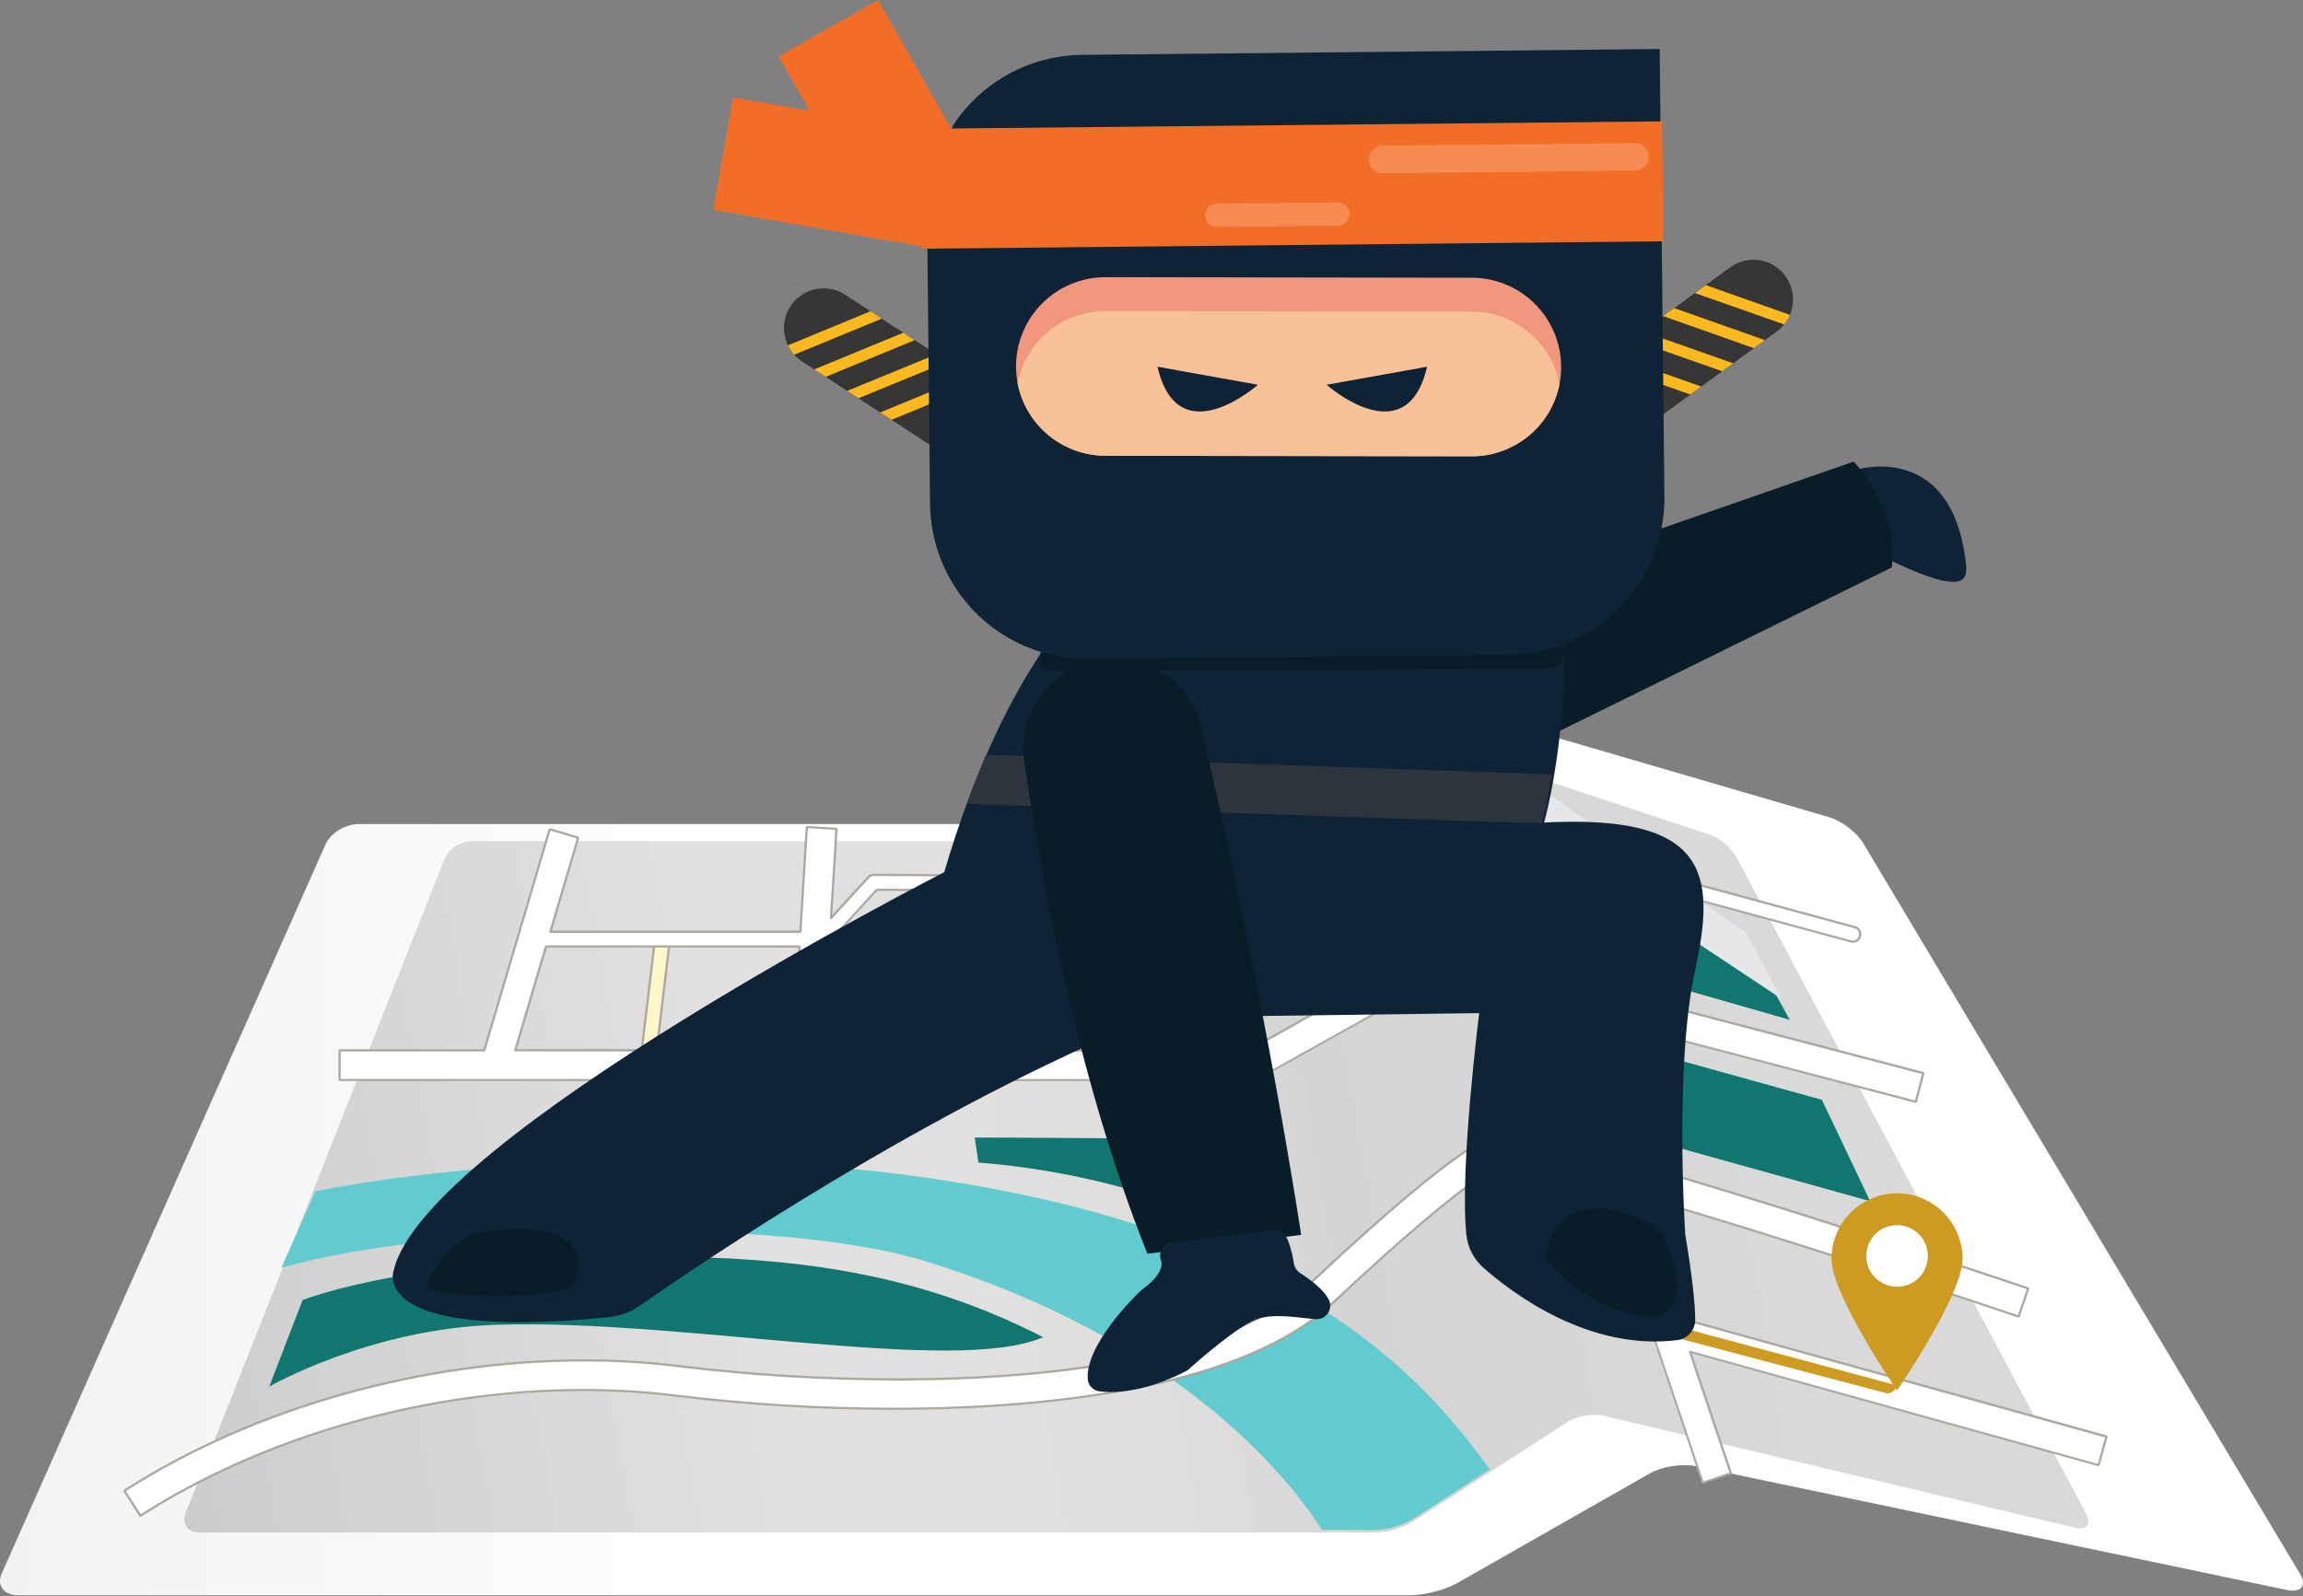 <svg width="388" height="269" viewBox="0 0 388 269" fill="none" xmlns="http://www.w3.org/2000/svg">
<rect x="0" y="0" width="388" height="269" fill="#808080" stroke="none"/>
<path d="M387.616 265.436C388.621 267.292 387.587 268.426 385.304 267.949L285.747 247.091C283.467 246.613 280.003 247.141 278.029 248.261L245.481 266.796C243.51 267.917 239.992 268.836 237.647 268.836H3.061C0.724 268.836 -0.554 267.242 0.232 265.299L54.801 142.4C55.58 140.458 58.136 138.868 60.481 138.868H197.948C200.285 138.868 203.692 137.83 205.538 136.556L231.472 118.605C233.307 117.334 236.631 116.81 238.846 117.471L308.135 137.705C310.354 138.351 312.999 140.408 314.005 142.268L387.616 265.436Z" fill="url(#paint0_linear)"/>
<path d="M351.528 255.203C352.332 256.887 351.507 257.91 349.69 257.483L270.224 238.592C268.411 238.161 265.639 238.639 264.07 239.651L238.089 256.424C236.185 257.535 234.041 258.167 231.839 258.266H33.509C31.642 258.266 30.637 256.83 31.25 255.063L74.809 144.952C75.182 144.045 75.805 143.262 76.606 142.696C77.407 142.129 78.353 141.802 79.332 141.753H200.153C202.332 141.643 204.436 140.915 206.216 139.653L226.91 123.394C228.378 122.241 231.024 121.778 232.801 122.363L288.088 140.673C289.858 141.265 291.965 143.121 292.755 144.808L351.528 255.203Z" fill="url(#paint1_linear)"/>
<g style="mix-blend-mode:color-burn">
<g style="mix-blend-mode:color-burn">
<path d="M238.04 255.993L251.011 247.618C240.431 233.229 219.059 206.382 151.35 197.841C111.942 192.873 70.48 197.163 53.147 200.76L47.403 213.652C73.467 206.113 131.127 204.982 155.504 212.424C197.946 225.384 216.568 248.289 222.757 257.831H231.775C233.981 257.735 236.131 257.104 238.04 255.993Z" fill="#62CBCF"/>
</g>
</g>
<path d="M110.313 179.66L107.836 179.369L110.331 158.432L112.812 158.726L110.313 179.66Z" fill="#FFF6CA"/>
<path d="M110.291 179.848L107.624 179.528L110.169 158.222L110.352 158.247L113.023 158.563L110.51 179.683L110.489 179.869L110.299 179.848H110.291ZM110.313 179.661L110.338 179.474L110.313 179.661ZM108.04 179.198L110.148 179.453L112.607 158.889L110.5 158.638L108.04 179.198Z" fill="#AAA89F"/>
<path d="M174.763 168.265H138.747V165.766H173.966L187.084 156.619L188.513 158.669L174.763 168.265Z" fill="#FFF6CA"/>
<g style="mix-blend-mode:multiply">
<path d="M164.842 195.913C196.076 198.426 214.985 210.758 214.985 210.758C214.985 210.758 210.767 192.484 209.679 192.326C205.909 191.788 164.218 191.698 164.218 191.698L164.842 195.913Z" fill="#11766F"/>
</g>
<g style="mix-blend-mode:multiply">
<path d="M50.984 219.087L45.362 233.67C45.362 233.67 62.236 223.955 83.478 223.259C115.139 222.218 160.963 231.803 175.743 225.341C156.586 215.555 137.835 212.216 114.927 211.803C71.178 211.006 50.984 219.087 50.984 219.087Z" fill="#11766F"/>
</g>
<path d="M241.823 159.349L232.435 164.604L234.948 137.787L311.833 158.638C311.991 158.681 312.156 158.692 312.318 158.672C312.481 158.651 312.637 158.599 312.779 158.518C312.922 158.437 313.046 158.328 313.147 158.199C313.247 158.069 313.321 157.921 313.364 157.764C313.407 157.606 313.419 157.441 313.398 157.278C313.378 157.116 313.325 156.959 313.244 156.817C313.163 156.675 313.054 156.55 312.925 156.45C312.796 156.349 312.648 156.275 312.49 156.232L234.158 134.983C233.981 134.937 233.797 134.929 233.617 134.961C233.438 134.992 233.267 135.062 233.117 135.166C232.968 135.27 232.843 135.405 232.751 135.561C232.659 135.718 232.603 135.893 232.586 136.074L229.789 166.087L229.609 166.188H209.684L190.47 151.109L187.957 139.801L183.078 140.878L184.586 147.613L147.185 147.437C147.011 147.437 146.839 147.473 146.68 147.543C146.521 147.614 146.379 147.717 146.262 147.846L140.005 154.714L140.945 139.679L135.955 139.37L134.853 157.022H92.713L97.408 141.168L92.616 139.754L81.58 177.015H57.203V182.013H211.576L242.508 164.691L322.768 185.682L324.032 180.842L241.823 159.349ZM147.73 149.943L185.139 150.144L191.138 177.015H138.597L139.739 158.706L147.73 149.943ZM91.973 159.521H134.695L133.6 177.015H86.793L91.973 159.521ZM210.273 177.015H196.272L191.343 154.969L208.482 168.428C208.702 168.601 208.974 168.696 209.254 168.697H225.147L210.273 177.015Z" fill="white"/>
<path d="M242.606 164.837L211.584 182.177H57.211L57.02 181.994V177.011L57.211 176.825H81.447L92.44 139.707L92.674 139.574L97.466 140.992L97.592 141.229L92.986 156.832H134.67L135.747 139.351L135.955 139.183L140.938 139.491L141.118 139.689L140.213 154.193L146.126 147.731C146.259 147.577 146.423 147.454 146.608 147.371C146.793 147.287 146.993 147.245 147.196 147.246L184.346 147.444L182.892 140.938L183.029 140.712L187.911 139.635L188.134 139.772L190.6 150.976L209.692 166.001L229.52 166.026L229.617 165.975L232.403 136.063C232.424 135.855 232.489 135.655 232.594 135.474C232.7 135.294 232.843 135.139 233.013 135.018C233.254 134.849 233.541 134.758 233.835 134.76C233.964 134.76 234.092 134.777 234.216 134.81L312.526 156.056C312.834 156.135 313.106 156.315 313.301 156.565C313.496 156.816 313.602 157.124 313.603 157.442C313.606 157.571 313.591 157.7 313.56 157.826C313.473 158.127 313.291 158.392 313.041 158.581C312.792 158.771 312.488 158.875 312.174 158.878C312.053 158.877 311.932 158.861 311.815 158.828L235.113 138.023L232.669 164.256L241.741 159.183L241.834 159.348L241.877 159.162L324.09 180.659L324.223 180.889L322.962 185.728L322.733 185.861L242.606 164.837ZM322.639 185.434L323.806 180.993L241.855 159.56L232.521 164.773C232.492 164.791 232.459 164.8 232.424 164.8C232.39 164.8 232.357 164.791 232.327 164.773C232.299 164.755 232.275 164.729 232.261 164.699C232.246 164.668 232.241 164.634 232.245 164.6L234.758 137.783C234.76 137.755 234.768 137.728 234.781 137.703C234.795 137.679 234.814 137.658 234.837 137.643C234.859 137.627 234.885 137.617 234.911 137.613C234.938 137.609 234.966 137.612 234.991 137.621L311.876 158.476C311.968 158.5 312.062 158.513 312.156 158.515C312.388 158.512 312.613 158.433 312.797 158.291C312.98 158.15 313.113 157.952 313.176 157.729C313.2 157.638 313.212 157.544 313.212 157.449C313.214 157.216 313.138 156.989 312.996 156.805C312.854 156.62 312.655 156.488 312.429 156.429L234.115 135.165C234.025 135.14 233.932 135.127 233.839 135.126C233.623 135.125 233.412 135.192 233.236 135.316C233.109 135.406 233.003 135.521 232.924 135.655C232.846 135.789 232.797 135.938 232.78 136.092L229.983 166.101L229.893 166.245L229.621 166.374L209.581 166.334L190.302 151.159L187.789 140.03L183.287 141.039L184.77 147.605C184.776 147.633 184.775 147.662 184.769 147.69C184.762 147.718 184.749 147.744 184.73 147.767C184.713 147.788 184.691 147.805 184.666 147.816C184.641 147.827 184.614 147.832 184.587 147.831L147.196 147.627C147.048 147.628 146.901 147.661 146.766 147.723C146.632 147.785 146.511 147.874 146.413 147.986L140.142 154.853C140.114 154.881 140.078 154.899 140.04 154.907C140.002 154.915 139.962 154.911 139.926 154.897C139.891 154.882 139.86 154.857 139.84 154.825C139.819 154.793 139.809 154.755 139.811 154.717L140.734 139.851L136.113 139.567L135.036 157.033L134.846 157.209H92.724C92.694 157.208 92.664 157.201 92.637 157.187C92.611 157.174 92.587 157.154 92.569 157.13C92.539 157.081 92.528 157.024 92.537 156.968L97.183 141.294L92.745 139.98L81.767 177.062L81.587 177.202H57.398V181.822L211.491 181.847L242.559 164.507L322.639 185.448V185.434ZM196.269 177.177L196.086 177.033L191.16 154.986C191.152 154.948 191.155 154.908 191.17 154.871C191.185 154.835 191.21 154.804 191.243 154.782C191.276 154.761 191.316 154.751 191.355 154.754C191.395 154.757 191.432 154.773 191.462 154.8L208.608 168.244C208.796 168.39 209.027 168.47 209.265 168.471H225.158C225.199 168.472 225.238 168.486 225.271 168.51C225.304 168.535 225.328 168.568 225.341 168.607C225.35 168.648 225.346 168.69 225.33 168.729C225.314 168.767 225.287 168.8 225.251 168.822L210.381 177.173L210.284 177.011V177.202L196.269 177.177ZM196.419 176.8H210.231L224.436 168.848H209.265C208.942 168.844 208.63 168.736 208.374 168.539L191.638 155.41L196.419 176.8ZM138.619 177.177C138.594 177.176 138.568 177.17 138.545 177.16C138.521 177.149 138.5 177.134 138.483 177.115C138.447 177.076 138.428 177.025 138.429 176.972L139.628 158.54L147.616 149.784L147.756 149.917V149.759L185.157 149.957L185.341 150.104L191.343 176.975C191.348 177.002 191.348 177.03 191.342 177.056C191.335 177.083 191.324 177.108 191.307 177.13C191.291 177.153 191.269 177.172 191.244 177.185C191.219 177.198 191.192 177.205 191.164 177.205H138.605L138.619 177.177ZM139.951 158.68L138.82 176.8H190.912L184.996 150.334L147.821 150.118L139.923 158.695L139.951 158.68ZM86.818 177.177C86.788 177.176 86.758 177.17 86.731 177.157C86.703 177.144 86.679 177.125 86.66 177.101C86.643 177.077 86.631 177.049 86.625 177.02C86.62 176.991 86.621 176.961 86.628 176.932L91.801 159.452L91.984 159.319H134.706C134.757 159.322 134.805 159.342 134.843 159.377C134.877 159.418 134.895 159.471 134.893 159.524L133.783 177.044L133.597 177.216L86.818 177.177ZM87.066 176.8H133.421L134.498 159.678H92.135L87.073 176.8H87.066Z" fill="#AAA89F"/>
<g style="mix-blend-mode:multiply">
<path d="M245.909 156.232L241.745 143.063L268.408 150.355L274.03 163.889L245.909 156.232Z" fill="#BCE843"/>
</g>
<g style="mix-blend-mode:multiply">
<path d="M277.894 165.088L272.168 151.812L293.202 156.81L301.538 171.863L277.894 165.088Z" fill="#11766F"/>
</g>
<g style="mix-blend-mode:multiply">
<path d="M270.91 175.348L276.949 191.801L315.068 202.421L306.944 185.346L270.91 175.348Z" fill="#11766F"/>
</g>
<path d="M354.895 242.093L282.828 222.097V222.136L275.895 201.5C296.825 207.546 326.185 217.171 340.111 221.874L341.705 217.139C333.839 214.486 264.475 191.179 253.428 191.179C251.809 191.179 247.512 191.179 221.168 215.9C200.615 235.179 144.434 233.976 114.464 230.235C83.04 226.308 47.211 234.357 20.953 251.23L23.657 255.441C48.963 239.153 83.528 231.409 113.836 235.204C144.674 239.053 202.676 240.087 224.575 219.544C248.205 197.375 252.998 196.234 253.418 196.184C255.823 196.184 261.984 197.62 270.054 199.853L286.874 249.88L291.612 248.29L284.727 227.826L353.559 246.926L354.895 242.093Z" fill="white"/>
<path d="M23.486 255.541L20.786 251.33L20.84 251.075C42.718 236.998 71.245 229.064 98.343 229.064C103.736 229.06 109.124 229.39 114.476 230.051C126.68 231.527 138.961 232.269 151.253 232.273C178.179 232.273 207.484 228.482 221.026 215.759C247.374 191.038 251.693 190.988 253.412 190.988C264.563 190.988 333.859 214.294 341.753 216.951L341.875 217.195L340.278 221.92L340.034 222.042C326.187 217.375 297.068 207.811 276.173 201.765L282.948 221.92L354.95 241.902L354.897 242.081L354.95 241.902L355.076 242.132L353.741 246.953L353.511 247.082L285.016 228.055L291.787 248.203L291.672 248.44L286.929 250.03L286.696 249.911L270.006 200.02C261.942 197.794 255.767 196.355 253.437 196.358C253.143 196.38 248.314 197.511 224.699 219.672C209.875 233.559 178.782 237.587 150.618 237.594C138.312 237.6 126.017 236.86 113.801 235.379C108.651 234.739 103.465 234.42 98.274 234.424C72.218 234.424 44.782 242.071 23.737 255.605L23.482 255.551L23.486 255.541ZM23.701 255.182C44.782 241.679 72.214 234.061 98.278 234.061C103.486 234.053 108.69 234.37 113.859 235.013C126.056 236.488 138.331 237.228 150.618 237.228C178.753 237.228 209.796 233.16 224.444 219.407C248.095 197.234 252.863 196.071 253.412 195.996C255.879 195.996 262.028 197.432 270.228 199.79L286.99 249.646L291.367 248.167L284.545 227.872C284.535 227.839 284.534 227.804 284.542 227.77C284.55 227.737 284.567 227.706 284.592 227.682C284.615 227.657 284.644 227.639 284.676 227.63C284.709 227.621 284.743 227.621 284.775 227.631L353.428 246.691L354.663 242.236L282.894 222.307H282.833C282.793 222.309 282.754 222.298 282.721 222.276C282.689 222.254 282.664 222.222 282.65 222.185L275.714 201.56C275.704 201.527 275.703 201.491 275.711 201.457C275.72 201.423 275.737 201.392 275.76 201.366C275.783 201.342 275.813 201.324 275.845 201.316C275.878 201.307 275.912 201.309 275.944 201.32C296.784 207.333 325.975 216.915 339.976 221.636L341.459 217.253C332.81 214.334 264.294 191.354 253.412 191.361C251.908 191.361 247.629 191.311 221.285 216.032C207.556 228.892 178.204 232.643 151.253 232.65C138.946 232.646 126.651 231.902 114.433 230.421C109.095 229.759 103.721 229.43 98.343 229.437C71.388 229.437 42.998 237.335 21.203 251.283L23.716 255.178L23.701 255.182Z" fill="#AAA89F"/>
<path d="M280.513 224.939C280.513 224.939 317.965 234.844 318.04 234.844C318.464 234.844 320.291 233.767 318.902 233.286L281.483 223.255L262.9 166.722L279.86 224.325C279.911 224.473 279.997 224.606 280.11 224.713C280.224 224.82 280.363 224.898 280.513 224.939Z" fill="#CE9B22"/>
<path d="M330.651 212.143C330.651 218.241 319.607 234.331 319.607 234.331C319.607 234.331 308.562 218.241 308.562 212.143C308.562 209.214 309.726 206.404 311.797 204.333C313.868 202.262 316.677 201.099 319.607 201.099C322.536 201.099 325.345 202.262 327.416 204.333C329.487 206.404 330.651 209.214 330.651 212.143Z" fill="#CE9B22"/>
<path d="M321.594 216.452C324.242 215.355 325.5 212.319 324.403 209.67C323.306 207.022 320.269 205.764 317.621 206.861C314.972 207.958 313.715 210.994 314.812 213.643C315.909 216.291 318.945 217.549 321.594 216.452Z" fill="white"/>
<path d="M140.021 171.728L145.5 160.237L269.832 62.832L275.803 71.033L140.021 171.728Z" fill="#E6E7E8"/>
<path d="M299.368 55.862L278.178 71.314C276.818 72.373 275.101 72.864 273.386 72.685C271.671 72.506 270.093 71.67 268.981 70.353C267.869 69.035 267.309 67.339 267.42 65.619C267.531 63.898 268.303 62.288 269.575 61.124C269.792 60.9 270.029 60.697 270.283 60.516L291.467 45.064C292.645 44.2 294.074 43.746 295.535 43.772C296.996 43.798 298.408 44.303 299.554 45.209C300.7 46.115 301.518 47.372 301.88 48.788C302.243 50.203 302.131 51.698 301.562 53.044C301.324 53.636 300.996 54.187 300.589 54.678C300.235 55.124 299.824 55.522 299.368 55.862Z" fill="#353635"/>
<path d="M300.591 54.677L285.552 49.389L287.387 48.046L301.553 53.059C301.319 53.646 300.995 54.192 300.591 54.677Z" fill="#FCB91F"/>
<path d="M297.348 57.321L295.476 58.669L280.193 53.27L282.049 51.917L297.348 57.321Z" fill="#FCB91F"/>
<path d="M292 61.225L290.144 62.562L274.851 57.19L276.707 55.831L292 61.225Z" fill="#FCB91F"/>
<path d="M286.626 65.142L284.786 66.485L269.562 61.118C269.782 60.895 270.021 60.692 270.275 60.51L271.333 59.743L286.626 65.142Z" fill="#FCB91F"/>
<path d="M300.243 168.393L294.177 157.193L164.964 66.333L159.422 74.837L300.243 168.393Z" fill="#E6E7E8"/>
<path d="M135.099 60.898L157.06 75.234C158.475 76.162 160.189 76.519 161.856 76.231C163.524 75.944 165.019 75.034 166.041 73.685C167.063 72.337 167.535 70.651 167.361 68.968C167.187 67.285 166.38 65.731 165.104 64.62C164.876 64.405 164.628 64.212 164.363 64.044L142.413 49.682C141.191 48.882 139.741 48.505 138.284 48.608C136.828 48.711 135.445 49.288 134.348 50.251C133.251 51.215 132.5 52.511 132.21 53.942C131.919 55.373 132.106 56.859 132.741 58.174C133.008 58.755 133.365 59.29 133.798 59.761C134.181 60.194 134.619 60.576 135.099 60.898Z" fill="#353635"/>
<path d="M133.805 59.776L148.553 53.7L146.65 52.452L132.758 58.195C133.023 58.773 133.377 59.306 133.805 59.776Z" fill="#FCB91F"/>
<path d="M137.183 62.251L139.102 63.51L154.089 57.328L152.174 56.075L137.183 62.251Z" fill="#FCB91F"/>
<path d="M142.719 65.874L144.644 67.111L159.63 60.961L157.705 59.729L142.719 65.874Z" fill="#FCB91F"/>
<path d="M148.285 69.507L150.189 70.755L165.101 64.616C164.869 64.403 164.62 64.21 164.356 64.039L163.271 63.331L148.285 69.507Z" fill="#FCB91F"/>
<path d="M312.716 79.157C313.737 78.857 329.268 74.673 331.278 95.6C331.276 95.711 331.268 95.822 331.254 95.932C331.295 98.382 329.388 99.766 317.767 94.09C317.549 93.985 317.378 93.803 317.286 93.579L311.859 80.533C311.802 80.396 311.777 80.249 311.785 80.101C311.793 79.953 311.834 79.809 311.905 79.679C311.976 79.549 312.076 79.437 312.196 79.35C312.317 79.264 312.455 79.206 312.601 79.18C312.64 79.176 312.678 79.168 312.716 79.157Z" fill="#0F2336"/>
<path d="M233.027 105.38L312.283 77.794C312.283 77.794 319.942 85.57 318.714 95.633L244.012 132.416L233.027 105.38Z" fill="#091D28"/>
<path d="M182.846 100.827C182.846 100.827 169.097 112.72 159.087 146.981C159.087 146.981 71.58 191.686 66.345 214.039C66.345 214.039 61.586 226.064 102.578 221.971C104.507 221.768 106.351 221.075 107.935 219.956C117.697 213.113 156.257 186.863 194.278 171.449L249.211 170.735C249.211 170.735 245.874 197.069 247.058 208.137C247.287 210.25 248.296 212.202 249.888 213.61C254.79 217.947 267.682 227.714 282.636 225.831C283.464 225.72 284.223 225.309 284.768 224.677C285.314 224.045 285.609 223.234 285.598 222.399C285.598 220.009 285.206 215.731 283.927 208.053C283.927 208.053 282.039 179.698 285.598 163.437C289.157 147.177 287.713 137.187 260.146 138.615C260.146 138.615 264.668 122.682 263.24 102.709L182.846 100.827Z" fill="#0F2336"/>
<path d="M165.012 135.538L256.135 138.658C256.373 138.658 256.194 138.658 259.774 138.658L259.969 137.775C259.969 137.775 260.345 136.431 260.424 136.257L261.291 131.688C261.196 131.513 261.926 130.435 260.911 130.482L166.302 127.193C166.022 127.193 165.504 128.594 165.498 128.78L163.912 132.656L162.934 135.347C162.928 135.501 164.732 135.527 165.012 135.538Z" fill="#2E343D"/>
<path d="M263.411 108.854C263.457 109.382 263.473 109.911 263.459 110.441C263.422 111.715 261.973 112.736 260.222 112.746L177.56 113.137C176.217 113.137 175.127 112.365 175.111 111.392L175.312 109.922L263.411 108.854Z" fill="#091D28"/>
<path d="M279.615 8.26L182.315 9.244C178.576 9.276 174.886 10.106 171.494 11.68C168.101 13.253 165.084 15.532 162.643 18.366C162.141 18.942 161.665 19.534 161.221 20.158C157.89 24.732 159.857 30.248 159.91 35.911L156.234 40.459L156.689 84.879C156.752 91.872 159.589 98.554 164.577 103.457C169.564 108.359 176.295 111.08 183.288 111.023H183.33L254.285 110.304C257.749 110.271 261.173 109.557 264.361 108.201C267.548 106.845 270.438 104.875 272.864 102.403C275.29 99.93 277.206 97.004 278.501 93.791C279.797 90.579 280.446 87.142 280.414 83.678V83.631L279.615 8.26ZM263.465 60.956C263.469 61.842 263.395 62.727 263.243 63.599C262.648 66.81 260.958 69.715 258.46 71.818C255.963 73.922 252.812 75.093 249.547 75.133L191.908 75.714C188.646 75.743 185.475 74.639 182.935 72.592C180.396 70.545 178.644 67.681 177.979 64.488C177.808 63.617 177.718 62.732 177.709 61.844C177.681 58.118 179.129 54.532 181.737 51.87C184.345 49.208 187.901 47.688 191.627 47.64L249.267 47.064C251.113 47.045 252.946 47.39 254.659 48.079C256.372 48.769 257.933 49.788 259.252 51.081C260.571 52.373 261.622 53.913 262.346 55.612C263.07 57.311 263.452 59.135 263.471 60.982L263.465 60.956Z" fill="#0F2336"/>
<path d="M266.337 44.563H172.395V79.041H266.337V44.563Z" fill="#0F2336"/>
<path d="M171.179 61.728C171.18 62.686 171.269 63.642 171.443 64.583C172.109 68.014 173.945 71.108 176.637 73.337C179.33 75.566 182.712 76.791 186.207 76.804L247.94 76.899C251.436 76.904 254.824 75.693 257.525 73.474C260.226 71.255 262.072 68.166 262.746 64.737C262.925 63.795 263.016 62.839 263.016 61.881C263.019 57.89 261.438 54.061 258.62 51.234C255.803 48.408 251.979 46.815 247.988 46.805L186.255 46.71C182.265 46.704 178.436 48.283 175.609 51.099C172.782 53.915 171.189 57.738 171.179 61.728Z" fill="#F0977E"/>
<path d="M171.436 64.582C172.102 68.013 173.937 71.107 176.63 73.336C179.322 75.564 182.705 76.79 186.2 76.803L247.932 76.898C251.428 76.903 254.816 75.692 257.517 73.473C260.218 71.254 262.064 68.165 262.739 64.736C262.073 61.304 260.236 58.209 257.543 55.98C254.849 53.752 251.465 52.527 247.969 52.515L186.237 52.42C182.742 52.415 179.353 53.625 176.653 55.844C173.953 58.063 172.108 61.153 171.436 64.582Z" fill="#F9C197"/>
<path d="M131.185 9.508L147.932 0L166.593 32.87L153.77 40.152L151.094 37.503L147.588 38.397L131.185 9.508Z" fill="#F26E26"/>
<path d="M123.489 16.416L120.17 35.377L157.382 41.891L160.701 22.931L123.489 16.416Z" fill="#F26E26"/>
<path d="M280.028 20.453L280.239 40.664L155.267 41.912L155.225 37.423C155.156 31.753 156.94 26.216 160.306 21.654L280.028 20.453Z" fill="#F26E26"/>
<path d="M172.57 128.394C175.6 149.297 181.792 182.501 193.304 211.278L219.215 208.106C219.215 208.106 213.605 170.386 202.415 122.719C201.732 119.827 200.215 117.198 198.054 115.157C195.892 113.117 193.18 111.755 190.253 111.239C187.884 110.82 185.45 110.968 183.15 111.673C180.85 112.378 178.751 113.619 177.024 115.294C175.298 116.969 173.994 119.03 173.219 121.307C172.445 123.585 172.222 126.013 172.57 128.394Z" fill="#091D28"/>
<path d="M195.59 212.406C195.961 213.548 195.352 215.166 192.328 217.398C192.252 217.455 192.179 217.517 192.111 217.583C191.053 218.577 182.825 226.694 183.259 232.442C183.307 232.957 183.531 233.44 183.893 233.809C184.255 234.179 184.733 234.413 185.247 234.473C187.627 234.764 192.65 234.711 199.752 231.104C199.93 231.016 200.096 230.903 200.244 230.771C201.561 229.592 208.53 223.452 211.735 222.31C214.701 221.253 218.905 222.104 221.661 222.31C222.062 222.339 222.465 222.261 222.827 222.085C223.189 221.908 223.497 221.639 223.722 221.304C223.946 220.97 224.078 220.582 224.104 220.18C224.131 219.778 224.05 219.376 223.871 219.016C223.279 217.858 221.883 216.372 219.022 214.516C218.747 214.339 218.513 214.107 218.336 213.833C218.158 213.56 218.04 213.252 217.991 212.929C217.694 210.994 216.848 207.007 214.955 207.239L197.394 209.381C197.059 209.429 196.74 209.551 196.459 209.738C196.178 209.925 195.942 210.172 195.769 210.463C195.597 210.753 195.491 211.078 195.46 211.414C195.429 211.75 195.473 212.089 195.59 212.406Z" fill="#0F2336"/>
<path fill-rule="evenodd" clip-rule="evenodd" d="M195.004 61.801L211.926 64.842C211.926 64.842 198.478 76.777 195.004 61.801Z" fill="#0F2336"/>
<path fill-rule="evenodd" clip-rule="evenodd" d="M240.423 61.801L223.501 64.842C223.501 64.842 236.97 76.777 240.423 61.801Z" fill="#0F2336"/>
<path opacity="0.2" d="M275.494 28.751L232.957 29.206C232.652 29.209 232.349 29.151 232.065 29.037C231.782 28.923 231.524 28.754 231.306 28.54C231.088 28.326 230.914 28.071 230.795 27.789C230.675 27.508 230.612 27.206 230.61 26.901C230.606 26.595 230.663 26.292 230.776 26.008C230.89 25.724 231.059 25.466 231.272 25.247C231.486 25.029 231.74 24.855 232.021 24.735C232.302 24.614 232.604 24.551 232.91 24.547L275.447 24.114C275.752 24.111 276.056 24.168 276.339 24.283C276.622 24.397 276.88 24.566 277.098 24.78C277.316 24.994 277.49 25.249 277.61 25.53C277.729 25.812 277.792 26.114 277.795 26.419C277.793 27.032 277.552 27.62 277.121 28.056C276.691 28.492 276.107 28.742 275.494 28.751Z" fill="white"/>
<path opacity="0.2" d="M225.423 38.047L205.043 38.237C204.784 38.241 204.527 38.194 204.286 38.099C204.046 38.004 203.826 37.862 203.641 37.681C203.455 37.501 203.307 37.286 203.204 37.048C203.102 36.811 203.047 36.555 203.044 36.296C203.04 35.773 203.242 35.269 203.608 34.895C203.973 34.52 204.472 34.306 204.995 34.297L225.381 34.102C225.904 34.096 226.409 34.298 226.784 34.664C227.158 35.03 227.373 35.529 227.38 36.053C227.382 36.313 227.334 36.57 227.237 36.811C227.14 37.053 226.997 37.272 226.815 37.458C226.634 37.643 226.417 37.791 226.178 37.893C225.939 37.995 225.683 38.049 225.423 38.052V38.047Z" fill="white"/>
<path d="M80.863 207.678C79.092 207.942 73.846 210.782 72.032 216.599C72.009 216.702 72.009 216.809 72.031 216.913C72.054 217.017 72.098 217.114 72.162 217.199C72.226 217.283 72.308 217.353 72.401 217.403C72.495 217.452 72.598 217.481 72.704 217.487C75.792 218.016 86.49 219.534 96.082 217.059C96.212 217.031 96.333 216.974 96.437 216.892C96.542 216.811 96.626 216.707 96.685 216.588C97.6 214.558 101.08 204.68 80.863 207.678Z" fill="#091D28"/>
<path d="M260.329 211.96C260.191 212.701 267.997 221.225 278.017 221.886C278.017 221.886 287.108 222.473 279.651 207.079C279.651 207.074 263.227 196.762 260.329 211.96Z" fill="#091D28"/>
<defs>
<linearGradient id="paint0_linear" x1="-0.001" y1="192.992" x2="388" y2="192.992" gradientUnits="userSpaceOnUse">
<stop stop-color="#F2F2F2"/>
<stop offset="0.33" stop-color="white"/>
<stop offset="0.73" stop-color="white"/>
<stop offset="0.75" stop-color="white"/>
<stop offset="1" stop-color="white"/>
</linearGradient>
<linearGradient id="paint1_linear" x1="26.924" y1="232.801" x2="338.037" y2="177.941" gradientUnits="userSpaceOnUse">
<stop stop-color="#CCCCCC"/>
<stop offset="0.04" stop-color="#CFCFCF"/>
<stop offset="0.33" stop-color="#E3E0E0"/>
<stop offset="0.51" stop-color="#E1DEDE"/>
<stop offset="0.6" stop-color="#D9D8D8"/>
<stop offset="0.63" stop-color="#D4D4D4"/>
<stop offset="0.87" stop-color="#D9D9D9"/>
</linearGradient>
</defs>
</svg>
